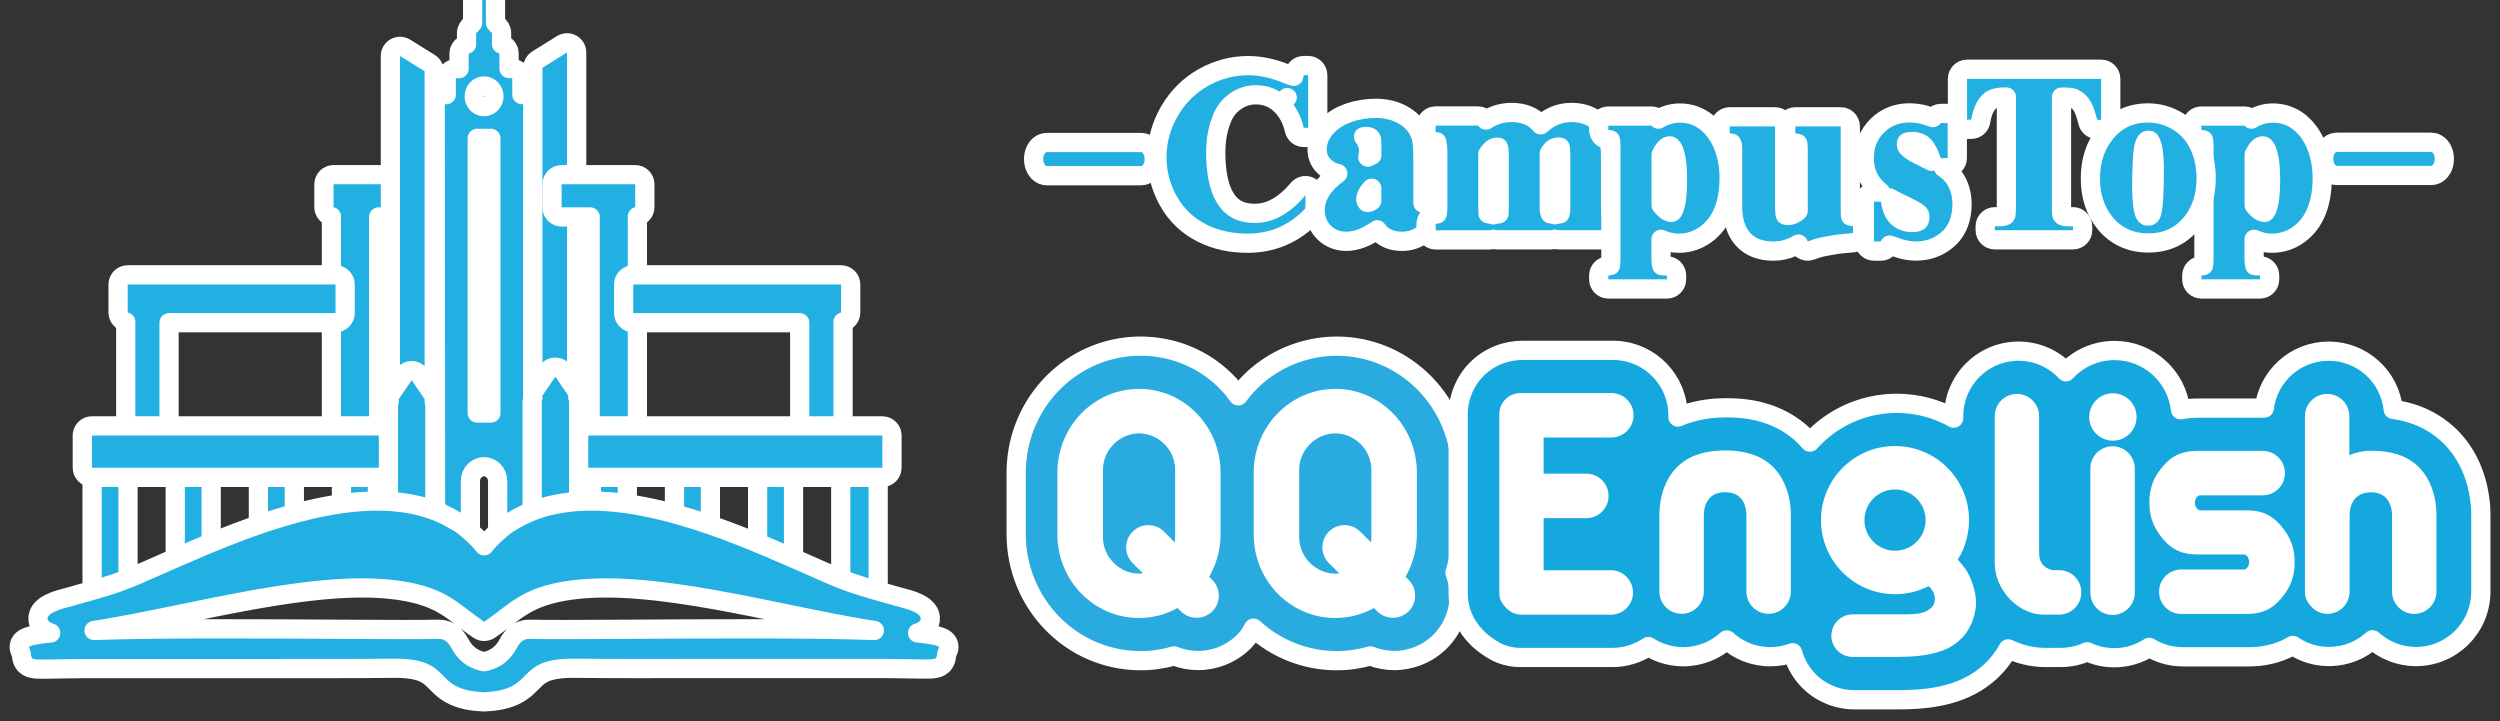 <svg width="260" height="75" viewBox="0 0 260 75" fill="none" xmlns="http://www.w3.org/2000/svg">
<rect x="0" y="0" width="260" height="75" fill="#333333" stroke="none"/>
<g clip-path="url(#clip0_117_397)">
<path d="M42.337 18.166C42.889 18.166 43.337 18.614 43.337 19.166V21.562C43.337 22.115 42.889 22.562 42.337 22.562H39.377V46.165C39.377 46.717 38.929 47.165 38.377 47.165H35.468C34.916 47.165 34.469 46.717 34.468 46.165V22.52C34.023 22.419 33.69 22.022 33.69 21.546V19.166C33.69 18.614 34.138 18.166 34.69 18.166H42.337Z" fill="#22AFE1" stroke="white" stroke-width="2" stroke-linejoin="round"/>
<path d="M34.895 28.584C35.448 28.584 35.895 29.032 35.895 29.584V32.562C35.895 33.115 35.448 33.562 34.895 33.562H17.583V45.326C17.583 45.878 17.135 46.326 16.583 46.326H14.077C13.525 46.326 13.077 45.879 13.077 45.326V33.481C12.623 33.387 12.281 32.985 12.281 32.503V29.584L12.286 29.481C12.337 28.977 12.764 28.584 13.281 28.584H34.895Z" fill="#22AFE1" stroke="white" stroke-width="2" stroke-linejoin="round"/>
<path d="M50.531 -1L50.633 -0.995C51.138 -0.944 51.531 -0.518 51.531 0V2.38C51.597 2.439 51.656 2.508 51.705 2.583C51.981 2.761 52.163 3.071 52.163 3.424V4.589C52.609 4.69 52.942 5.088 52.942 5.564V7.132H53.277C53.829 7.132 54.276 7.58 54.277 8.132V9.837H54.431C54.696 9.837 54.952 9.943 55.139 10.131C55.326 10.319 55.431 10.573 55.431 10.838L55.388 59.023C55.388 59.575 54.94 60.023 54.388 60.023H46.306C45.754 60.023 45.306 59.575 45.306 59.023L45.264 10.965C45.228 10.665 45.327 10.359 45.547 10.139L45.555 10.13L45.669 10.032C45.875 9.881 46.13 9.816 46.38 9.846H46.409V8.141C46.409 7.589 46.856 7.141 47.409 7.141H47.743V5.572C47.744 5.096 48.076 4.698 48.522 4.598V3.433C48.522 3.08 48.704 2.77 48.98 2.592C49.029 2.516 49.088 2.448 49.155 2.389V0C49.155 -0.552 49.602 -1 50.155 -1H50.531ZM50.338 48.535C49.588 48.538 48.922 49.181 48.922 50.018V57.603H51.755V50.018C51.755 49.184 51.093 48.538 50.338 48.535ZM49.632 42.957H51.053V14.388H49.632V42.957ZM50.343 8.936C49.8 8.936 49.316 9.396 49.316 10.016C49.316 10.636 49.8 11.096 50.343 11.096C50.886 11.095 51.369 10.636 51.37 10.016C51.37 9.396 50.886 8.936 50.343 8.936Z" fill="#22AFE1" stroke="white" stroke-width="2" stroke-linejoin="round"/>
<path d="M12.315 45.927C12.867 45.927 13.315 46.374 13.315 46.927V62.387C13.315 62.939 12.867 63.387 12.315 63.387H10.578C10.026 63.387 9.578 62.939 9.578 62.387V46.927L9.583 46.824C9.634 46.32 10.061 45.927 10.578 45.927H12.315Z" fill="#22AFE1" stroke="white" stroke-width="2" stroke-linejoin="round"/>
<path d="M58.973 51.92C59.526 51.92 59.973 52.368 59.973 52.92V54.803C59.973 55.355 59.526 55.803 58.973 55.803H56.416C55.863 55.803 55.416 55.355 55.416 54.803V52.92L55.42 52.817C55.472 52.313 55.898 51.92 56.416 51.92H58.973ZM58.445 4.604C58.753 4.413 59.141 4.403 59.459 4.579C59.776 4.755 59.973 5.09 59.973 5.453V39.908C59.973 40.347 59.687 40.734 59.268 40.863C58.849 40.993 58.394 40.834 58.147 40.472L57.758 39.902L57.29 40.589C57.119 40.896 56.792 41.105 56.416 41.105C55.863 41.105 55.416 40.657 55.416 40.105V7.045C55.416 6.7 55.594 6.379 55.887 6.196L58.445 4.604Z" fill="#22AFE1" stroke="white" stroke-width="2" stroke-linejoin="round"/>
<path d="M20.962 45.927C21.514 45.927 21.962 46.374 21.962 46.927V60.178C21.962 60.73 21.514 61.178 20.962 61.178H19.226C18.673 61.178 18.226 60.73 18.226 60.178V46.927L18.231 46.824C18.282 46.32 18.708 45.927 19.226 45.927H20.962Z" fill="#22AFE1" stroke="white" stroke-width="2" stroke-linejoin="round"/>
<path d="M29.61 45.927C30.162 45.927 30.61 46.374 30.61 46.927V57.961C30.61 58.513 30.162 58.961 29.61 58.961H27.873C27.321 58.961 26.873 58.513 26.873 57.961V46.927C26.873 46.374 27.321 45.927 27.873 45.927H29.61Z" fill="#22AFE1" stroke="white" stroke-width="2" stroke-linejoin="round"/>
<path d="M38.248 45.927C38.801 45.927 39.248 46.374 39.248 46.927V55.752C39.248 56.304 38.801 56.752 38.248 56.752H36.512C35.96 56.752 35.512 56.304 35.512 55.752V46.927C35.512 46.374 35.96 45.927 36.512 45.927H38.248Z" fill="#22AFE1" stroke="white" stroke-width="2" stroke-linejoin="round"/>
<path d="M66.064 18.166C66.616 18.166 67.064 18.614 67.064 19.166V21.546C67.064 22.022 66.731 22.419 66.285 22.52V46.165C66.285 46.717 65.838 47.165 65.285 47.165H62.377C61.825 47.165 61.377 46.717 61.377 46.165V22.562H58.409C57.856 22.562 57.409 22.115 57.409 21.562V19.166C57.409 18.614 57.856 18.166 58.409 18.166H66.064Z" fill="#22AFE1" stroke="white" stroke-width="2" stroke-linejoin="round"/>
<path d="M87.473 28.584C88.025 28.584 88.473 29.032 88.473 29.584V32.503C88.473 32.985 88.131 33.387 87.677 33.481V45.326C87.677 45.879 87.229 46.326 86.677 46.326H84.171C83.619 46.326 83.171 45.878 83.171 45.326V33.562H65.859C65.306 33.562 64.859 33.115 64.859 32.562V29.584C64.859 29.032 65.306 28.584 65.859 28.584H87.473Z" fill="#22AFE1" stroke="white" stroke-width="2" stroke-linejoin="round"/>
<path d="M90.33 44.566L90.431 44.571C90.936 44.622 91.33 45.048 91.33 45.566V62.388C91.33 62.94 90.882 63.388 90.33 63.388H88.439C87.887 63.388 87.44 62.94 87.439 62.388V45.566C87.439 45.014 87.887 44.566 88.439 44.566H90.33Z" fill="#22AFE1" stroke="white" stroke-width="2" stroke-linejoin="round"/>
<path d="M81.528 45.927C82.081 45.927 82.528 46.374 82.528 46.927V60.178C82.528 60.73 82.081 61.178 81.528 61.178H79.792C79.24 61.178 78.792 60.73 78.792 60.178V46.927L78.797 46.824C78.848 46.32 79.274 45.927 79.792 45.927H81.528Z" fill="#22AFE1" stroke="white" stroke-width="2" stroke-linejoin="round"/>
<path d="M72.881 45.927C73.433 45.927 73.881 46.374 73.881 46.927V57.961C73.881 58.513 73.433 58.961 72.881 58.961H71.144C70.592 58.961 70.144 58.513 70.144 57.961V46.927C70.144 46.374 70.592 45.927 71.144 45.927H72.881Z" fill="#22AFE1" stroke="white" stroke-width="2" stroke-linejoin="round"/>
<path d="M64.242 45.927C64.794 45.927 65.242 46.374 65.242 46.927V55.752C65.242 56.304 64.794 56.752 64.242 56.752H62.506C61.953 56.752 61.506 56.304 61.506 55.752V46.927C61.506 46.374 61.953 45.927 62.506 45.927H64.242Z" fill="#22AFE1" stroke="white" stroke-width="2" stroke-linejoin="round"/>
<path d="M91.766 44.292C92.319 44.292 92.766 44.74 92.766 45.292V48.648C92.766 49.2 92.319 49.648 91.766 49.648H58.922C58.37 49.648 57.922 49.2 57.922 48.648V45.292L57.927 45.19C57.978 44.685 58.404 44.292 58.922 44.292H91.766Z" fill="#22AFE1" stroke="white" stroke-width="2" stroke-linejoin="round"/>
<path d="M57.758 38.18C58.089 38.18 58.398 38.343 58.584 38.615L59.935 40.593C60.084 40.811 60.136 41.075 60.092 41.327C60.147 41.451 60.178 41.587 60.178 41.73V59.15C60.178 59.703 59.73 60.15 59.178 60.15H56.347C55.795 60.15 55.347 59.703 55.347 59.15V41.73C55.347 41.592 55.376 41.461 55.426 41.341C55.378 41.084 55.43 40.815 55.581 40.593L56.933 38.615L57.008 38.519C57.197 38.305 57.469 38.18 57.758 38.18Z" fill="#22AFE1" stroke="white" stroke-width="2" stroke-linejoin="round"/>
<path d="M44.159 52.288C44.711 52.288 45.159 52.736 45.159 53.288V55.171C45.159 55.723 44.711 56.171 44.159 56.171H41.601C41.049 56.171 40.601 55.723 40.601 55.171V53.288C40.601 52.736 41.049 52.288 41.601 52.288H44.159ZM45.159 40.473L45.154 40.575C45.103 41.08 44.677 41.473 44.159 41.473C43.778 41.473 43.446 41.261 43.277 40.947L42.815 40.27L42.427 40.84C42.18 41.202 41.725 41.361 41.306 41.231C40.887 41.102 40.601 40.715 40.601 40.276V5.821C40.601 5.458 40.798 5.124 41.116 4.947C41.433 4.771 41.821 4.781 42.13 4.973L44.687 6.564C44.98 6.747 45.159 7.068 45.159 7.413V40.473Z" fill="#22AFE1" stroke="white" stroke-width="2" stroke-linejoin="round"/>
<path d="M44.227 44.292C44.78 44.292 45.227 44.74 45.227 45.292V48.648C45.227 49.2 44.78 49.647 44.227 49.648H9.56C9.008 49.648 8.56 49.2 8.56 48.648V45.292L8.565 45.19C8.617 44.685 9.043 44.292 9.56 44.292H44.227Z" fill="#22AFE1" stroke="white" stroke-width="2" stroke-linejoin="round"/>
<path d="M42.816 38.54C43.146 38.54 43.455 38.703 43.641 38.976L44.993 40.953C45.146 41.177 45.197 41.449 45.147 41.707C45.199 41.828 45.227 41.96 45.227 42.1V59.52C45.227 60.072 44.779 60.52 44.227 60.52H41.396C40.844 60.52 40.396 60.072 40.396 59.52V42.1C40.396 41.955 40.427 41.818 40.482 41.693C40.436 41.439 40.489 41.173 40.639 40.953L41.991 38.976L42.066 38.879C42.254 38.665 42.527 38.54 42.816 38.54Z" fill="#22AFE1" stroke="white" stroke-width="2" stroke-linejoin="round"/>
<path d="M33.849 52.659C38.605 51.754 43.533 51.774 47.435 54.19L47.826 54.416L47.962 54.502C49.163 55.412 49.881 56.176 50.351 56.763C50.82 56.176 51.54 55.413 52.741 54.502L52.877 54.416C52.996 54.353 53.122 54.279 53.268 54.19C57.169 51.773 62.098 51.755 66.855 52.662C71.636 53.574 76.435 55.458 80.218 57.067L82.962 58.25C85.276 59.26 86.427 59.794 87.527 60.23C88.942 60.792 90.208 61.163 93.824 62.168C94.689 62.377 95.356 62.624 95.826 62.915C96.241 63.172 96.84 63.687 96.746 64.486C96.658 65.235 96.025 65.598 95.686 65.739C95.603 65.774 95.516 65.802 95.428 65.829C95.534 65.839 95.638 65.847 95.739 65.857C96.308 65.917 96.804 65.987 97.199 66.07C97.396 66.112 97.587 66.161 97.758 66.221C97.911 66.274 98.126 66.362 98.315 66.516C98.644 66.782 98.769 67.227 98.628 67.626C98.607 67.686 98.578 67.742 98.547 67.795C98.459 67.991 98.451 68.111 98.424 68.302C98.412 68.385 98.379 68.685 98.189 68.961C97.963 69.291 97.641 69.43 97.394 69.493C97.168 69.551 96.915 69.568 96.672 69.576C96.415 69.584 96.091 69.583 95.693 69.577C94.887 69.566 93.733 69.537 92.007 69.524H72.489C68.256 69.533 64.007 69.542 59.767 69.499C58.224 69.485 57.318 69.675 56.732 69.914C56.167 70.145 55.828 70.45 55.434 70.846C55.04 71.241 54.532 71.798 53.732 72.226C52.92 72.659 51.876 72.931 50.374 72.991C50.348 72.992 50.32 72.992 50.294 72.991C48.794 72.931 47.751 72.659 46.94 72.224C46.141 71.796 45.634 71.236 45.241 70.842C44.847 70.446 44.507 70.141 43.941 69.91C43.355 69.671 42.447 69.483 40.901 69.499C36.661 69.542 32.412 69.533 28.181 69.533H8.67L6.481 69.561C5.877 69.571 5.387 69.58 4.983 69.586C4.586 69.591 4.262 69.593 4.005 69.585C3.761 69.577 3.507 69.559 3.281 69.501C3.033 69.437 2.712 69.295 2.486 68.964C2.299 68.688 2.265 68.39 2.253 68.306C2.224 68.095 2.218 67.969 2.103 67.733C1.896 67.314 2.008 66.807 2.372 66.514C2.561 66.362 2.775 66.273 2.929 66.22C3.099 66.16 3.29 66.112 3.487 66.07C3.883 65.987 4.38 65.917 4.949 65.857C5.053 65.847 5.16 65.838 5.271 65.828C5.184 65.802 5.098 65.773 5.017 65.739C4.678 65.598 4.045 65.235 3.957 64.486C3.863 63.688 4.461 63.172 4.876 62.915C5.346 62.624 6.013 62.377 6.879 62.168C10.495 61.163 11.76 60.792 13.175 60.23C14.642 59.648 16.199 58.893 20.484 57.067L21.948 56.452C25.467 54.998 29.665 53.456 33.849 52.659ZM74.401 62.385C68.933 61.406 63.674 60.794 59.44 61.366C57.032 61.693 55.594 62.271 54.45 62.954C53.865 63.303 53.34 63.69 52.774 64.12C52.217 64.544 51.61 65.019 50.912 65.492C50.573 65.722 50.129 65.722 49.79 65.492C49.092 65.019 48.485 64.544 47.928 64.12C47.362 63.69 46.838 63.303 46.253 62.954C45.181 62.314 43.85 61.766 41.702 61.431L41.262 61.366C37.024 60.794 31.763 61.406 26.295 62.385C23.572 62.872 20.827 63.444 18.156 63.993C15.492 64.541 12.898 65.067 10.507 65.454C10.254 65.495 10.012 65.531 9.781 65.567C13.279 65.445 17.748 65.402 22.356 65.397C31.953 65.385 42.116 65.531 45.595 65.445H45.597C46.505 65.422 47.096 65.904 47.455 66.359C47.625 66.575 47.756 66.798 47.851 66.965L48.059 67.32L48.065 67.33C48.678 68.233 49.496 68.657 50.346 68.816C51.186 68.663 52.006 68.237 52.62 67.33L52.83 66.967C52.926 66.798 53.057 66.573 53.228 66.357C53.589 65.902 54.182 65.422 55.088 65.445H55.09C58.568 65.531 68.734 65.385 78.333 65.397C82.951 65.402 87.429 65.445 90.93 65.568C90.697 65.532 90.451 65.496 90.195 65.454C87.802 65.067 85.207 64.541 82.542 63.993C79.87 63.444 77.124 62.872 74.401 62.385Z" fill="#22AFE1" stroke="white" stroke-width="2" stroke-linejoin="round"/>
<path d="M118.617 35.997L119.068 36.006C123.096 36.151 126.621 38.136 128.781 41.17C131.022 38.073 134.812 36.019 138.99 35.998C138.996 35.998 139.001 35.997 139.007 35.997H139.032C139.035 35.997 139.039 35.998 139.042 35.998C146.263 36.026 151.938 41.983 151.938 49.136V55.587C151.93 56.966 151.712 58.301 151.317 59.557C151.607 60.326 151.749 61.136 151.75 61.935C151.76 63.651 151.086 65.408 149.772 66.723L149.771 66.726C148.466 68.022 146.721 68.694 145.003 68.694C144.165 68.694 143.314 68.534 142.513 68.216C141.402 68.535 140.228 68.711 139.016 68.711H139.013C135.664 68.703 132.641 67.418 130.366 65.329C130.119 65.827 129.79 66.305 129.373 66.723L129.37 66.726C128.065 68.022 126.321 68.694 124.603 68.694C123.765 68.694 122.915 68.534 122.113 68.216C121.001 68.536 119.82 68.711 118.615 68.711H118.613C111.379 68.692 105.684 62.737 105.684 55.572V49.126L105.688 48.791C105.871 41.786 111.5 36.015 118.613 35.997H118.617Z" fill="#29ABE0" stroke="white" stroke-width="2" stroke-linejoin="round"/>
<path d="M167.758 36.434L168.104 36.443C171.673 36.633 174.51 39.573 174.51 43.194C174.51 43.254 174.507 43.313 174.506 43.372C174.891 43.204 175.277 43.062 175.66 42.947L175.665 42.946C176.578 42.676 177.467 42.528 178.327 42.455L178.345 42.454L178.346 42.453H178.354C178.36 42.453 178.368 42.452 178.378 42.451C178.398 42.45 178.426 42.448 178.462 42.446C178.533 42.442 178.634 42.436 178.753 42.431C178.987 42.42 179.3 42.408 179.593 42.408C179.885 42.408 180.195 42.42 180.427 42.431C180.545 42.436 180.645 42.442 180.716 42.446C180.751 42.448 180.78 42.45 180.8 42.451C180.809 42.452 180.817 42.453 180.822 42.453C180.825 42.453 180.827 42.453 180.829 42.453L180.831 42.454H180.839C181.702 42.519 182.604 42.667 183.522 42.947H183.523C184.737 43.311 185.989 43.933 187.093 44.852L187.318 45.045C187.643 45.338 187.948 45.651 188.232 45.981C190.451 43.506 193.673 41.946 197.263 41.946C199.413 41.946 201.432 42.504 203.183 43.486V43.28C203.183 39.556 206.194 36.52 209.931 36.52C211.878 36.52 213.628 37.346 214.856 38.665C216.11 37.309 217.904 36.451 219.904 36.451C223.471 36.451 226.4 39.147 226.773 42.615C227.405 42.496 228.038 42.442 228.654 42.442H235.483C235.898 39.108 238.73 36.52 242.185 36.52H242.188C245.683 36.529 248.547 39.172 248.897 42.576C249.47 42.656 250.061 42.777 250.664 42.955C251.663 43.25 252.678 43.725 253.618 44.39H253.617C253.75 44.483 253.959 44.65 254.109 44.77C254.191 44.837 254.267 44.898 254.322 44.943C254.349 44.966 254.372 44.984 254.387 44.997C254.395 45.003 254.401 45.008 254.405 45.012C254.407 45.013 254.409 45.015 254.41 45.016L254.412 45.017V45.018L254.439 45.041C256.447 46.824 257.629 49.367 257.928 52.198C257.94 52.245 257.948 52.292 257.953 52.341C257.99 52.749 258.009 53.164 258.009 53.587V61.533C257.999 65.257 254.988 68.283 251.252 68.283H251.248C249.515 68.275 247.931 67.617 246.735 66.539C245.578 67.582 244.057 68.234 242.381 68.274H242.066C241.712 68.274 241.368 68.23 241.038 68.175C241.033 68.174 241.028 68.174 241.023 68.173C240.008 67.988 239.165 67.609 238.455 67.122C238.381 67.166 238.306 67.208 238.231 67.249C236.883 67.997 235.341 68.309 233.906 68.309H227.02C225.744 68.308 224.549 67.951 223.527 67.33C222.475 68.005 221.223 68.403 219.879 68.403C218.878 68.403 217.925 68.182 217.066 67.784C216.223 68.164 215.291 68.377 214.31 68.377H212.64C211.261 68.362 209.989 68.028 208.855 67.483C208.356 68.374 207.686 69.247 206.897 69.942L206.896 69.941C205.702 71.027 204.206 71.776 202.629 72.194L202.63 72.195C201.251 72.566 199.789 72.734 198.172 72.769L197.469 72.777H192.858C191.075 72.777 189.388 72.067 188.175 70.866C187.352 70.065 186.746 69.029 186.434 67.884C185.708 68.151 184.925 68.3 184.108 68.3C182.364 68.3 180.778 67.637 179.583 66.553C178.385 67.637 176.793 68.3 175.051 68.3H175.045C173.709 68.292 172.473 67.901 171.429 67.238C170.359 67.954 169.068 68.377 167.686 68.377H158.047C157.43 68.377 156.773 68.258 156.097 68.006C155.704 67.859 155.222 67.585 154.781 67.284C154.337 66.982 153.864 66.604 153.498 66.208C153.119 65.809 152.635 65.227 152.242 64.399L152.243 64.398C151.823 63.539 151.649 62.531 151.649 61.659V43.109C151.641 41.306 152.392 39.549 153.647 38.333C154.903 37.1 156.619 36.434 158.363 36.434H167.758Z" fill="#15A8DE" stroke="white" stroke-width="2" stroke-linejoin="round"/>
<path d="M219.707 46.413C218.433 46.413 217.398 47.449 217.398 48.724V61.642C217.398 62.917 218.433 63.953 219.707 63.953C220.982 63.953 222.017 62.917 222.017 61.642V48.724C222.017 47.449 220.982 46.413 219.707 46.413Z" fill="white"/>
<path d="M167.583 45.498C168.858 45.498 169.893 44.462 169.893 43.186C169.893 41.911 168.858 40.875 167.583 40.875H158.192C156.917 40.875 155.925 41.825 155.925 43.101C155.925 43.238 155.925 43.417 155.925 43.417C155.925 43.417 155.925 61.505 155.925 61.651C155.925 62.301 156.173 62.721 156.584 63.166C157.003 63.62 157.567 63.928 158.209 63.928C158.329 63.928 167.524 63.928 167.524 63.928C168.798 63.928 169.833 62.892 169.833 61.616C169.833 60.341 168.798 59.305 167.524 59.305H160.535V53.886H164.983C166.258 53.886 167.293 52.851 167.293 51.575C167.293 50.3 166.258 49.264 164.983 49.264H160.535V45.506H167.583V45.498Z" fill="white"/>
<path d="M118.453 40.447C113.766 40.447 109.977 44.342 109.968 49.144V55.581C109.968 60.384 113.766 64.27 118.453 64.27C119.907 64.27 121.276 63.894 122.473 63.234L122.815 63.577C123.713 64.476 125.176 64.476 126.083 63.577C126.981 62.678 126.981 61.214 126.083 60.307L125.757 59.981C126.502 58.689 126.938 57.182 126.938 55.573V49.136C126.929 44.333 123.14 40.447 118.453 40.438V40.447ZM122.216 55.864C122.216 56.044 122.199 56.224 122.174 56.403L121.062 55.291C120.164 54.392 118.701 54.383 117.794 55.291C116.896 56.189 116.896 57.653 117.794 58.56L118.872 59.63C118.735 59.648 118.598 59.656 118.461 59.656C116.46 59.656 114.707 57.97 114.707 55.864V48.862C114.707 46.764 116.46 45.078 118.461 45.07C120.463 45.07 122.216 46.756 122.216 48.862V55.864Z" fill="white"/>
<path d="M138.87 40.447C134.183 40.447 130.393 44.342 130.385 49.144V55.581C130.385 60.384 134.183 64.27 138.87 64.27C140.324 64.27 141.692 63.894 142.89 63.234L143.232 63.577C144.13 64.476 145.593 64.476 146.499 63.577C147.397 62.678 147.397 61.214 146.499 60.307L146.174 59.981C146.919 58.689 147.355 57.182 147.355 55.573V49.136C147.346 44.333 143.557 40.447 138.87 40.438V40.447ZM142.625 55.864C142.625 56.044 142.608 56.224 142.582 56.403L141.47 55.291C140.572 54.392 139.109 54.383 138.203 55.291C137.305 56.189 137.305 57.653 138.203 58.56L139.28 59.63C139.144 59.648 139.007 59.656 138.87 59.656C136.868 59.656 135.115 57.97 135.115 55.864V48.862C135.115 46.764 136.868 45.078 138.87 45.07C140.871 45.07 142.625 46.756 142.625 48.862V55.864Z" fill="white"/>
<path d="M237.575 55.119C236.557 53.749 235.471 53.073 233.658 53.082H228.834C228.783 53.082 228.654 53.03 228.603 52.996C228.44 52.876 228.261 52.594 228.261 52.285C228.261 51.977 228.432 51.695 228.603 51.575C228.663 51.532 228.757 51.515 228.8 51.515H235.326C236.6 51.515 237.635 50.479 237.635 49.204C237.635 47.928 236.6 46.893 235.326 46.893H228.517C226.695 46.893 225.609 47.56 224.6 48.93C223.556 50.334 223.539 51.609 223.539 52.26V52.294C223.539 52.919 223.574 54.117 224.489 55.453C224.523 55.504 224.591 55.615 224.6 55.624C225.618 56.994 226.704 57.67 228.517 57.661H233.376C233.436 57.661 233.564 57.696 233.641 57.764C233.795 57.91 233.906 58.184 233.915 58.457C233.915 58.74 233.803 58.937 233.641 59.117C233.564 59.185 233.47 59.228 233.376 59.228H226.849C225.575 59.228 224.54 60.264 224.54 61.539C224.54 62.815 225.575 63.85 226.849 63.85H233.658C235.48 63.85 236.566 63.183 237.575 61.813C238.619 60.409 238.636 59.134 238.636 58.483V58.449C238.636 57.807 238.61 56.566 237.61 55.179C237.592 55.162 237.584 55.136 237.567 55.119H237.575Z" fill="white"/>
<path d="M214.139 59.296H213.558C213.309 59.296 212.856 59.116 212.591 58.868C212.266 58.577 212.069 58.158 212.069 57.49C212.069 56.043 212.069 43.28 212.069 43.28C212.069 42.005 211.034 40.969 209.76 40.969C208.485 40.969 207.45 42.005 207.45 43.28V58.526C207.45 61.445 209.982 63.91 212.497 63.919H214.148C215.422 63.919 216.457 62.883 216.457 61.607C216.457 60.332 215.422 59.296 214.148 59.296H214.139Z" fill="white"/>
<path d="M219.742 40.9C218.382 40.9 217.278 42.005 217.278 43.366C217.278 44.727 218.382 45.831 219.742 45.831C221.102 45.831 222.205 44.727 222.205 43.366C222.205 42.005 221.102 40.9 219.742 40.9Z" fill="white"/>
<path d="M184.194 48.374C182.911 47.244 181.303 46.876 179.549 46.842C179.549 46.842 179.549 46.842 179.541 46.842C179.498 46.842 179.455 46.842 179.413 46.842C179.37 46.842 179.327 46.842 179.284 46.842C179.284 46.842 179.284 46.842 179.276 46.842C177.522 46.876 175.914 47.244 174.631 48.374C173.425 49.435 172.578 51.276 172.578 53.579V61.523C172.578 62.798 173.613 63.834 174.888 63.834C176.162 63.834 177.197 62.798 177.197 61.523V53.579C177.232 52.106 177.967 51.19 179.413 51.19C180.858 51.19 181.594 52.098 181.628 53.579V61.523C181.628 62.798 182.663 63.834 183.937 63.834C185.212 63.834 186.247 62.798 186.247 61.523V53.579C186.247 51.285 185.4 49.435 184.194 48.374Z" fill="white"/>
<path d="M253.356 52.739C253.177 50.83 252.398 49.306 251.338 48.373C250.055 47.252 248.524 46.91 246.77 46.875C246.685 46.875 246.65 46.875 246.488 46.875C245.761 46.892 245 47.047 244.332 47.329V43.28C244.332 42.005 243.297 40.969 242.023 40.969C240.749 40.969 239.714 42.005 239.714 43.28V61.642C239.714 62.575 240.629 63.628 241.621 63.799C241.818 63.833 241.955 63.842 242.032 63.842C242.032 63.842 242.032 63.842 242.04 63.842C242.049 63.842 242.04 63.842 242.049 63.842C243.323 63.842 244.358 62.806 244.358 61.53V53.629C244.358 52.114 245.188 51.198 246.556 51.198C248.002 51.198 248.737 52.106 248.772 53.587V61.53C248.772 62.806 249.807 63.842 251.081 63.842C252.355 63.842 253.39 62.806 253.39 61.53V53.587C253.39 53.295 253.373 53.022 253.348 52.748L253.356 52.739Z" fill="white"/>
<path d="M205.03 60.418C204.594 59.254 204.234 58.954 203.601 58.184L203.944 57.627C204.448 56.6 204.782 55.316 204.782 54.092C204.782 49.837 201.335 46.388 197.084 46.388C192.833 46.388 189.386 49.837 189.386 54.092C189.386 58.346 192.833 61.796 197.084 61.796C198.333 61.796 199.521 61.496 200.565 60.966C200.565 60.966 201.275 61.462 201.224 62.387C201.198 62.823 200.976 63.251 200.325 63.568C199.684 63.876 198.923 63.902 197.152 63.893H194.082H192.687C191.456 63.893 190.463 64.886 190.463 66.119C190.463 67.352 191.456 68.319 192.687 68.319C192.687 68.319 197.255 68.319 197.298 68.319C200.599 68.319 202.515 67.745 203.755 66.624C204.346 66.093 204.722 65.546 205.064 64.775C205.209 64.45 205.389 63.808 205.475 63.234C205.569 62.635 205.5 61.642 205.038 60.418H205.03ZM197.084 57.276C195.322 57.276 193.902 55.847 193.902 54.092C193.902 52.337 195.33 50.907 197.084 50.907C198.837 50.907 200.266 52.337 200.266 54.092C200.266 55.847 198.837 57.276 197.084 57.276Z" fill="white"/>
<path d="M136.047 6.815C136.599 6.815 137.047 7.263 137.047 7.815V13.294C137.047 13.846 136.599 14.294 136.047 14.294H135.594C135.13 14.294 134.726 13.974 134.62 13.523C134.35 12.374 133.863 11.513 133.181 10.872L133.176 10.868L133.866 10.144L133.176 10.867C132.469 10.194 131.632 9.859 130.607 9.859C129.852 9.859 129.16 10.076 128.51 10.52L128.273 10.696C127.743 11.122 127.355 11.647 127.098 12.294C127.096 12.299 127.094 12.304 127.092 12.309C126.662 13.343 126.441 14.512 126.441 15.828C126.441 18.902 127.148 20.657 128.231 21.513L128.442 21.663C128.959 21.995 129.632 22.189 130.521 22.189C132 22.189 133.498 21.442 135.011 19.658C135.282 19.338 135.724 19.222 136.118 19.366C136.512 19.511 136.773 19.885 136.773 20.305V21.666C136.773 21.921 136.675 22.167 136.5 22.352C134.657 24.302 132.395 25.294 129.752 25.294C128.029 25.294 126.463 24.959 125.059 24.266L125.056 24.265C123.518 23.5 122.324 22.366 121.497 20.869L121.354 20.604C120.665 19.272 120.318 17.842 120.318 16.35C120.318 14.654 120.761 13.042 121.626 11.558C122.49 10.075 123.66 8.902 125.137 8.066L125.142 8.063C126.601 7.248 128.162 6.824 129.82 6.824C131.054 6.824 132.334 7.097 133.643 7.613L133.649 7.615C133.987 7.751 134.246 7.846 134.434 7.904C134.478 7.918 134.517 7.927 134.549 7.936C134.567 7.881 134.588 7.802 134.602 7.691L134.617 7.6C134.717 7.146 135.121 6.815 135.594 6.815H136.047Z" fill="#22AFE1" stroke="white" stroke-width="2" stroke-linejoin="round"/>
<path d="M143.104 11.267C144.051 11.267 144.96 11.457 145.777 11.887L145.776 11.888C146.658 12.35 147.33 13.02 147.693 13.923L147.761 14.106L147.762 14.108C147.863 14.403 147.911 14.794 147.94 15.19C147.971 15.614 147.987 16.144 147.987 16.77V21.116C147.996 21.115 148.006 21.113 148.015 21.111C148.289 21.074 148.566 21.152 148.78 21.325L149.139 21.616C149.541 21.942 149.628 22.52 149.34 22.949C148.461 24.265 147.297 25.097 145.824 25.097C145.031 25.097 144.274 24.908 143.679 24.403C143.502 24.253 143.354 24.083 143.227 23.901C142.157 24.652 141.079 25.097 139.999 25.097C139.115 25.097 138.33 24.788 137.708 24.178L137.701 24.17C137.08 23.549 136.775 22.757 136.775 21.862C136.775 20.344 137.707 19.083 139.129 18.047C138.69 17.957 138.284 17.772 137.922 17.482C137.324 17.006 136.98 16.35 136.98 15.571C136.98 14.58 137.407 13.726 138.117 13.026L138.118 13.025C138.698 12.455 139.412 12.033 140.23 11.743L140.238 11.74C141.167 11.421 142.116 11.267 143.104 11.267ZM142.66 19.576C142.19 20.06 142.043 20.456 142.043 20.741C142.043 20.853 142.073 20.94 142.16 21.035C142.162 21.037 142.163 21.038 142.163 21.038C142.167 21.04 142.199 21.051 142.274 21.051C142.304 21.051 142.429 21.032 142.66 20.882V19.576ZM142.146 14.191C142.012 14.191 141.9 14.204 141.806 14.221C142.112 14.631 142.341 15.12 142.341 15.682C142.341 15.908 142.311 16.129 142.254 16.34C142.388 16.276 142.526 16.21 142.669 16.144V15.64C142.669 15.304 142.666 15.044 142.661 14.854C142.656 14.673 142.65 14.6 142.649 14.589C142.616 14.401 142.554 14.329 142.47 14.273C142.391 14.224 142.292 14.191 142.146 14.191Z" fill="#22AFE1" stroke="white" stroke-width="2" stroke-linejoin="round"/>
<path d="M155.686 15.304C155.474 15.304 155.231 15.383 154.933 15.758L154.736 16.023V21.588L154.766 22.231L155.112 22.288C155.183 22.3 155.251 22.319 155.316 22.345C155.424 22.299 155.543 22.272 155.667 22.268C155.784 22.263 155.852 22.247 155.887 22.235C155.889 22.226 155.892 22.213 155.894 22.197L155.917 21.614V16.275L155.886 15.554C155.869 15.411 155.841 15.344 155.827 15.319C155.809 15.314 155.765 15.304 155.686 15.304ZM162.058 15.287C161.72 15.301 161.481 15.431 161.269 15.738L161.125 15.964V21.605C161.134 21.973 161.193 22.157 161.23 22.23L161.516 22.282C161.582 22.294 161.646 22.313 161.707 22.337C161.81 22.296 161.922 22.272 162.038 22.268C162.145 22.264 162.206 22.248 162.238 22.238C162.242 22.224 162.25 22.201 162.254 22.168C162.262 22.1 162.277 22.035 162.298 21.973C162.308 21.857 162.316 21.734 162.316 21.605V16.261L162.282 15.44C162.275 15.375 162.265 15.337 162.258 15.318C162.231 15.308 162.171 15.291 162.058 15.287ZM168.712 23.942C168.712 24.494 168.264 24.942 167.712 24.942H162.075C161.945 24.942 161.821 24.916 161.707 24.871C161.593 24.916 161.469 24.942 161.339 24.942H155.702C155.574 24.942 155.451 24.917 155.338 24.873C155.219 24.923 155.088 24.951 154.95 24.951H149.314C148.761 24.951 148.314 24.503 148.314 23.951V23.275C148.314 22.737 148.74 22.295 149.278 22.275C149.382 22.272 149.441 22.257 149.471 22.247C149.476 22.231 149.486 22.203 149.49 22.159L149.528 21.588V15.725C149.528 15.575 149.509 15.362 149.475 15.06L149.441 14.831C149.435 14.802 149.427 14.776 149.421 14.753C149.382 14.746 149.329 14.741 149.263 14.738C148.728 14.716 148.305 14.275 148.305 13.739V13.062C148.305 12.51 148.753 12.062 149.305 12.062H153.727C154.064 12.062 154.36 12.23 154.541 12.485C155.303 11.977 156.188 11.708 157.177 11.694H157.198C158.04 11.7 158.824 11.878 159.481 12.304C159.772 12.493 160.021 12.723 160.232 12.983C161.129 12.16 162.191 11.698 163.398 11.695C163.4 11.695 163.402 11.695 163.404 11.695C163.406 11.695 163.407 11.694 163.409 11.694V11.695C164.345 11.687 165.196 11.921 165.929 12.423L166.081 12.532C166.775 13.058 167.203 13.79 167.369 14.656L167.402 14.845L167.403 14.856C167.459 15.277 167.497 15.742 167.497 16.23V21.576L167.529 22.225H167.528L167.869 22.279C168.354 22.357 168.712 22.775 168.712 23.267V23.942Z" fill="#22AFE1" stroke="white" stroke-width="2" stroke-linejoin="round"/>
<path d="M174.717 11.755C175.789 11.755 176.755 12.117 177.592 12.804C177.648 12.85 177.699 12.902 177.743 12.958C178.326 13.493 178.78 14.141 179.115 14.895L179.261 15.249L179.264 15.258C179.64 16.271 179.831 17.34 179.831 18.481C179.831 21.072 179.104 23.147 177.389 24.386L177.387 24.387C176.555 24.985 175.625 25.294 174.597 25.294C173.934 25.294 173.317 25.152 172.749 24.888V26.922C172.749 27.271 172.783 27.494 172.82 27.622L172.822 27.623C172.945 27.639 173.124 27.651 173.365 27.651C173.918 27.651 174.365 28.099 174.365 28.651V29.054C174.365 29.606 173.918 30.054 173.365 30.054H167.267C166.715 30.054 166.267 29.606 166.267 29.054V28.651C166.267 28.113 166.693 27.671 167.231 27.651C167.357 27.647 167.438 27.628 167.487 27.613C167.487 27.611 167.488 27.608 167.489 27.605C167.514 27.448 167.532 27.203 167.532 26.854V15.349C167.532 15.04 167.519 14.811 167.497 14.649C167.492 14.609 167.485 14.577 167.48 14.551C167.427 14.535 167.34 14.515 167.206 14.507C166.678 14.475 166.267 14.037 166.267 13.508V13.071L166.272 12.97C166.323 12.465 166.749 12.071 167.267 12.071H171.749C172.036 12.071 172.295 12.194 172.477 12.388C173.167 11.968 173.919 11.755 174.717 11.755ZM173.648 15.167C173.505 15.167 173.166 15.243 172.757 16.09V21.338C173.24 21.959 173.614 22.087 173.853 22.087C173.886 22.087 173.886 22.085 173.899 22.073C173.933 22.044 174.023 21.943 174.121 21.679C174.325 21.134 174.461 20.186 174.461 18.704C174.461 17.231 174.309 16.251 174.078 15.674C173.967 15.394 173.859 15.269 173.799 15.219C173.756 15.183 173.72 15.167 173.648 15.167Z" fill="#22AFE1" stroke="white" stroke-width="2" stroke-linejoin="round"/>
<path d="M236.395 11.755C237.467 11.755 238.433 12.117 239.27 12.804C239.327 12.85 239.377 12.902 239.422 12.958C240.004 13.493 240.458 14.141 240.793 14.895L240.939 15.249L240.942 15.258C241.318 16.271 241.509 17.34 241.51 18.481C241.51 21.072 240.782 23.147 239.067 24.386L239.065 24.387C238.233 24.985 237.303 25.294 236.275 25.294C235.612 25.294 234.995 25.152 234.427 24.888V26.922C234.427 27.271 234.461 27.494 234.498 27.622L234.5 27.623C234.624 27.639 234.803 27.651 235.044 27.651C235.596 27.651 236.044 28.099 236.044 28.651V29.054C236.044 29.606 235.596 30.054 235.044 30.054H228.945C228.393 30.054 227.945 29.606 227.945 29.054V28.651C227.945 28.113 228.371 27.671 228.909 27.651C229.035 27.647 229.116 27.628 229.165 27.613C229.165 27.611 229.166 27.608 229.167 27.605C229.192 27.448 229.211 27.203 229.211 26.854V15.349C229.211 15.04 229.197 14.811 229.176 14.649C229.17 14.609 229.163 14.577 229.158 14.551C229.106 14.535 229.019 14.515 228.885 14.507C228.357 14.475 227.945 14.037 227.945 13.508V13.071L227.95 12.97C228.001 12.465 228.427 12.071 228.945 12.071H233.427C233.715 12.071 233.973 12.194 234.155 12.388C234.845 11.968 235.597 11.755 236.395 11.755ZM235.326 15.167C235.184 15.167 234.845 15.243 234.435 16.09V21.338C234.918 21.959 235.292 22.087 235.531 22.087C235.564 22.087 235.564 22.085 235.577 22.073C235.611 22.044 235.701 21.943 235.8 21.679C236.003 21.134 236.139 20.186 236.139 18.704C236.139 17.231 235.987 16.251 235.757 15.674C235.645 15.394 235.538 15.269 235.477 15.219C235.435 15.183 235.398 15.167 235.326 15.167Z" fill="#22AFE1" stroke="white" stroke-width="2" stroke-linejoin="round"/>
<path d="M218.519 7.2C219.071 7.2 219.519 7.648 219.519 8.2V12.463C219.519 13.015 219.071 13.463 218.519 13.463H218.108C217.648 13.463 217.247 13.149 217.137 12.703C216.937 11.896 216.75 11.39 216.59 11.112C216.587 11.107 216.585 11.102 216.582 11.098C216.368 10.709 216.062 10.417 215.64 10.215C215.631 10.211 215.622 10.207 215.614 10.202C215.608 10.2 215.533 10.168 215.34 10.142C215.147 10.115 214.886 10.099 214.55 10.099H214.395V21.28C214.395 21.595 214.397 21.838 214.402 22.016C214.404 22.104 214.407 22.169 214.411 22.214L214.414 22.256C214.425 22.317 214.442 22.347 214.454 22.364C214.461 22.373 214.47 22.385 214.486 22.399L214.553 22.448L214.573 22.46C214.601 22.478 214.734 22.54 215.08 22.54H215.593C216.145 22.54 216.593 22.988 216.593 23.54V23.942C216.593 24.495 216.145 24.942 215.593 24.942H207.459C206.907 24.942 206.459 24.495 206.459 23.942V23.54C206.459 22.988 206.907 22.54 207.459 22.54H207.972C208.272 22.54 208.434 22.489 208.51 22.45C208.56 22.424 208.586 22.396 208.611 22.349C208.619 22.306 208.628 22.238 208.637 22.138C208.655 21.933 208.665 21.646 208.665 21.271V10.091H208.545C207.616 10.091 207.16 10.301 206.957 10.493L206.953 10.496C206.496 10.925 206.158 11.583 206.001 12.599C205.926 13.086 205.506 13.446 205.013 13.446H204.753C204.696 13.457 204.637 13.463 204.577 13.463C204.024 13.463 203.577 13.015 203.577 12.463V8.2C203.577 7.648 204.024 7.2 204.577 7.2H218.519Z" fill="#22AFE1" stroke="white" stroke-width="2" stroke-linejoin="round"/>
<path d="M223.385 11.746C224.498 11.746 225.536 12.041 226.463 12.606C226.492 12.621 226.522 12.634 226.549 12.651C227.397 13.181 228.057 13.894 228.536 14.758L228.73 15.137L228.734 15.146C229.209 16.186 229.441 17.314 229.441 18.516C229.441 20.227 229.009 21.739 228.088 22.98C226.956 24.508 225.358 25.269 223.428 25.269C221.601 25.268 220.07 24.585 218.936 23.21L218.932 23.205C217.89 21.927 217.399 20.34 217.399 18.559C217.399 16.777 217.881 15.205 218.905 13.907C220.023 12.47 221.549 11.746 223.385 11.746ZM223.419 14.585C223.343 14.585 223.308 14.6 223.294 14.607C223.279 14.615 223.244 14.638 223.195 14.709C223.08 14.873 222.941 15.228 222.875 15.892C222.794 16.729 222.744 17.909 222.744 19.457C222.744 20.248 222.8 20.98 222.896 21.643H222.895C222.964 22.094 223.087 22.305 223.161 22.389C223.208 22.441 223.255 22.472 223.377 22.472C223.549 22.472 223.604 22.428 223.632 22.4C223.674 22.36 223.753 22.251 223.819 22.001C223.822 21.955 223.826 21.909 223.835 21.863C223.965 21.245 224.044 19.859 224.044 17.608C224.044 16.617 223.976 15.868 223.857 15.339C223.731 14.781 223.583 14.621 223.562 14.604C223.56 14.602 223.558 14.6 223.556 14.599C223.537 14.593 223.493 14.585 223.419 14.585Z" fill="#22AFE1" stroke="white" stroke-width="2" stroke-linejoin="round"/>
<path d="M193.713 24.242C193.713 24.76 193.317 25.192 192.802 25.238L191.844 25.324L191.843 25.323L191.162 25.395L190.334 25.532L189.413 25.708C189.207 25.752 188.862 25.859 188.354 26.051C188.046 26.167 187.702 26.125 187.432 25.939C187.238 25.804 187.1 25.607 187.038 25.386C186.848 25.498 186.66 25.594 186.475 25.673L186.476 25.674C186.467 25.678 186.458 25.681 186.449 25.685C186.446 25.686 186.443 25.688 186.439 25.689L186.438 25.689C185.788 25.981 185.11 26.115 184.416 26.115H184.412C183.154 26.11 182.037 25.744 181.254 24.861C180.49 24 180.191 22.809 180.191 21.469V15.516C180.196 15.137 180.132 14.969 180.091 14.898C180.02 14.886 179.93 14.873 179.82 14.865C179.297 14.828 178.892 14.392 178.892 13.867V13.148L178.896 13.046C178.948 12.542 179.374 12.148 179.892 12.148H184.604C185.157 12.148 185.604 12.596 185.604 13.148V21.43L185.629 22.077C185.644 22.351 185.712 22.39 185.689 22.368C185.665 22.345 185.706 22.412 185.981 22.412C185.992 22.412 186.004 22.413 186.015 22.413C186.09 22.416 186.212 22.398 186.386 22.326L186.73 22.158C186.832 22.097 186.924 22.023 187.009 21.934V15.446L186.98 14.989C186.974 14.953 186.967 14.932 186.963 14.922C186.938 14.909 186.856 14.875 186.671 14.866C186.137 14.841 185.717 14.402 185.717 13.867V13.148C185.717 12.596 186.165 12.149 186.717 12.148H191.43C191.982 12.148 192.43 12.596 192.43 13.148V21.622L192.451 22.469L192.87 22.536C193.356 22.613 193.713 23.032 193.713 23.523V24.242Z" fill="#22AFE1" stroke="white" stroke-width="2" stroke-linejoin="round"/>
<path d="M198.626 11.737C199.019 11.745 199.396 11.787 199.76 11.858L200.12 11.94L200.18 11.957L200.94 12.203L201.028 12.226C201.214 11.96 201.518 11.797 201.848 11.797H202.558C203.11 11.797 203.558 12.245 203.558 12.797V16.444C203.557 16.996 203.11 17.444 202.558 17.444H202.138C202.479 17.668 202.779 17.924 203.035 18.214L203.159 18.362L203.183 18.393C203.767 19.184 204.054 20.163 204.054 21.271C204.054 21.278 204.054 21.284 204.054 21.29C204.034 22.348 203.797 23.328 203.235 24.143L203.234 24.142C203.005 24.479 202.726 24.782 202.38 25.045L202.381 25.047C201.485 25.768 200.428 26.106 199.265 26.106C198.723 26.106 198.187 26.022 197.658 25.872C197.642 25.867 197.625 25.862 197.609 25.856L196.753 25.565L196.743 25.562C196.659 25.533 196.588 25.512 196.527 25.493C196.376 25.864 196.015 26.115 195.605 26.115H194.895C194.342 26.115 193.895 25.668 193.895 25.115V20.973C193.895 20.42 194.342 19.973 194.895 19.973H195.575C195.319 19.772 195.081 19.553 194.877 19.308L194.878 19.307C194.193 18.493 193.864 17.511 193.886 16.416C193.882 15.105 194.327 13.977 195.234 13.079C196.14 12.175 197.291 11.737 198.607 11.737H198.626ZM196.526 20.589C196.557 20.661 196.579 20.738 196.592 20.818C196.719 21.632 196.951 22.133 197.198 22.424L197.305 22.535L197.309 22.539C197.73 22.937 198.22 23.14 198.837 23.14H198.845C199.32 23.143 199.494 23.036 199.544 22.992C199.573 22.967 199.66 22.88 199.674 22.564C199.663 22.374 199.621 22.303 199.601 22.278C199.471 22.17 199.36 22.08 199.238 21.991L198.6 21.633L196.901 20.8C196.882 20.791 196.862 20.781 196.844 20.77L196.526 20.589ZM198.871 14.713C198.451 14.713 198.318 14.805 198.303 14.817C198.3 14.819 198.298 14.821 198.291 14.837C198.282 14.859 198.264 14.92 198.264 15.04C198.264 15.094 198.274 15.152 198.318 15.223L198.375 15.298L198.391 15.316C198.56 15.52 198.904 15.786 199.546 16.104H199.545L200.776 16.711C200.788 16.717 200.8 16.723 200.812 16.73L200.906 16.78L200.65 16.114L200.574 15.942C200.495 15.773 200.403 15.609 200.298 15.445C200.295 15.441 200.292 15.435 200.289 15.431C200.153 15.211 200.024 15.086 199.909 15.009C199.596 14.807 199.267 14.713 198.871 14.713Z" fill="#22AFE1" stroke="white" stroke-width="2" stroke-linejoin="round"/>
<path d="M118.649 14.819C119.3 14.819 119.663 15.295 119.805 15.555C119.969 15.858 120.043 16.21 120.043 16.547C120.043 16.876 119.976 17.228 119.811 17.534C119.665 17.808 119.298 18.274 118.649 18.274H108.891C108.24 18.274 107.877 17.799 107.735 17.54C107.57 17.237 107.497 16.884 107.497 16.547C107.497 16.218 107.565 15.866 107.729 15.56C107.876 15.286 108.242 14.819 108.891 14.819H118.649Z" fill="#22AFE1" stroke="white" stroke-width="2" stroke-linejoin="round"/>
<path d="M252.817 14.794C253.468 14.794 253.831 15.27 253.972 15.529C254.137 15.832 254.21 16.184 254.21 16.521C254.21 16.851 254.143 17.202 253.979 17.509C253.832 17.782 253.466 18.249 252.817 18.249H243.058C242.408 18.249 242.044 17.774 241.903 17.515C241.738 17.212 241.665 16.859 241.665 16.521C241.665 16.192 241.733 15.841 241.897 15.534C242.044 15.261 242.409 14.794 243.058 14.794H252.817Z" fill="#22AFE1" stroke="white" stroke-width="2" stroke-linejoin="round"/>
</g>
<defs>
<clipPath id="clip0_117_397">
<rect width="260" height="75" fill="white"/>
</clipPath>
</defs>
</svg>

